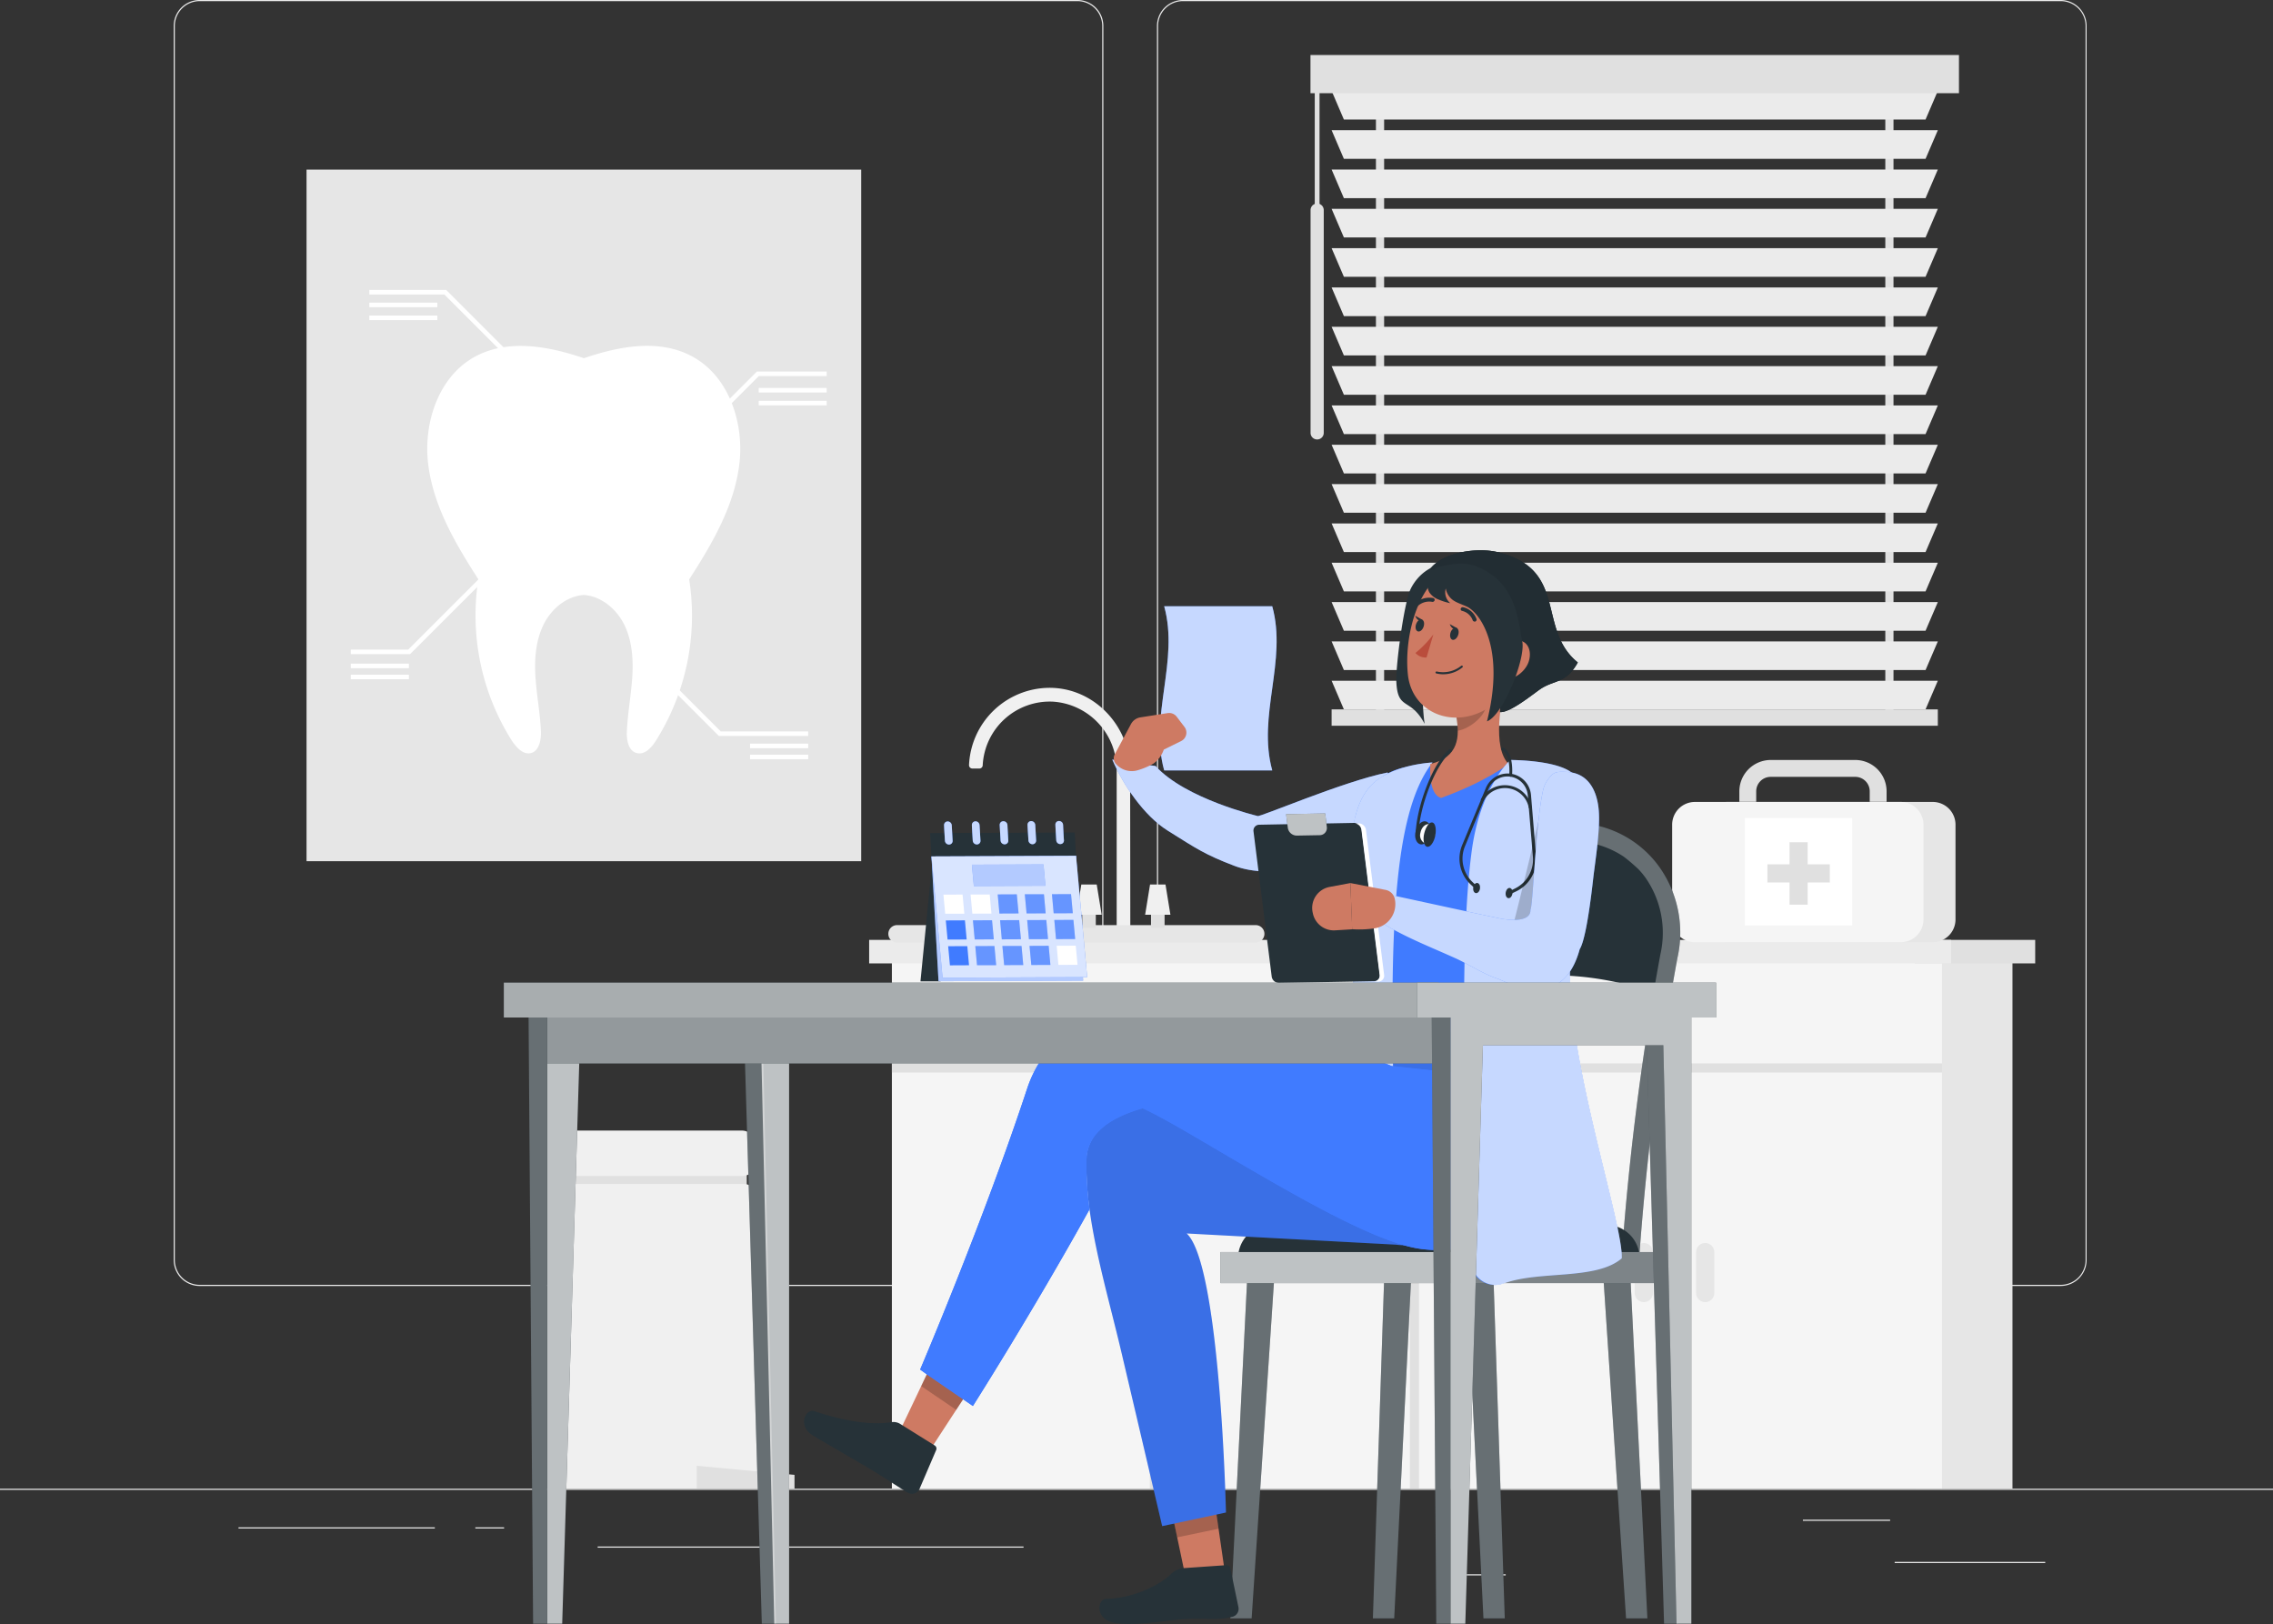 <svg xmlns="http://www.w3.org/2000/svg" viewBox="0 0 500 357.2"><rect x="0" y="0" width="500" height="357.2" fill="#333333" stroke="none"/><g id="Calque_2" data-name="Calque 2"><g id="Background_Complete" data-name="Background Complete"><rect x="416.78" y="343.54" width="33.12" height="0.25" style="fill:#ebebeb"></rect><rect x="322.53" y="346.26" width="8.69" height="0.25" style="fill:#ebebeb"></rect><rect x="396.59" y="334.26" width="19.19" height="0.25" style="fill:#ebebeb"></rect><rect x="52.46" y="335.94" width="43.19" height="0.25" style="fill:#ebebeb"></rect><rect x="104.56" y="335.94" width="6.33" height="0.25" style="fill:#ebebeb"></rect><rect x="131.47" y="340.16" width="93.68" height="0.25" style="fill:#ebebeb"></rect><path d="M237,282.85H43.92a5.71,5.71,0,0,1-5.71-5.71V5.71A5.71,5.71,0,0,1,43.92,0H237a5.71,5.71,0,0,1,5.71,5.71V277.14A5.71,5.71,0,0,1,237,282.85ZM43.92.25a5.47,5.47,0,0,0-5.46,5.46V277.14a5.47,5.47,0,0,0,5.46,5.46H237a5.47,5.47,0,0,0,5.46-5.46V5.71A5.47,5.47,0,0,0,237,.25Z" style="fill:#ebebeb"></path><path d="M453.31,282.85H260.21a5.72,5.72,0,0,1-5.71-5.71V5.71A5.72,5.72,0,0,1,260.21,0h193.1A5.71,5.71,0,0,1,459,5.71V277.14A5.71,5.71,0,0,1,453.31,282.85ZM260.21.25a5.47,5.47,0,0,0-5.46,5.46V277.14a5.47,5.47,0,0,0,5.46,5.46h193.1a5.47,5.47,0,0,0,5.46-5.46V5.71A5.47,5.47,0,0,0,453.31.25Z" style="fill:#ebebeb"></path><rect y="327.45" width="500" height="0.25" style="fill:#ebebeb"></rect><path d="M248.64,205.4h-3V169.49a15,15,0,0,0-14-15.16,14.77,14.77,0,0,0-15.47,14,.74.74,0,0,1-.73.71h-1.54a.74.74,0,0,1-.74-.75,17.78,17.78,0,0,1,17.44-17c9.92-.17,18,8.29,18,18.22Z" style="fill:#f0f0f0"></path><rect x="421.37" y="209.32" width="21.32" height="118.09" style="fill:#e6e6e6"></rect><rect x="196.19" y="209.32" width="231" height="118.09" style="fill:#f5f5f5"></rect><polygon points="427.19 233.9 196.19 233.9 196.19 235.9 252.94 235.9 252.94 327.4 254.94 327.4 254.94 235.9 310.14 235.9 310.14 327.4 312.14 327.4 312.14 235.9 367.35 235.9 367.35 327.4 369.35 327.4 369.35 235.9 427.19 235.9 427.19 233.9" style="fill:#e0e0e0"></polygon><path d="M247.19,286.4h0a2,2,0,0,1-2-2v-9a2,2,0,0,1,2-2h0a2,2,0,0,1,2,2v9A2,2,0,0,1,247.19,286.4Z" style="fill:#e6e6e6"></path><path d="M260.69,286.4h0a2,2,0,0,1-2-2v-9a2,2,0,0,1,2-2h0a2,2,0,0,1,2,2v9A2,2,0,0,1,260.69,286.4Z" style="fill:#e6e6e6"></path><path d="M361.6,286.4h0a2,2,0,0,1-2-2v-9a2,2,0,0,1,2-2h0a2,2,0,0,1,2,2v9A2,2,0,0,1,361.6,286.4Z" style="fill:#e6e6e6"></path><path d="M375.1,286.4h0a2,2,0,0,1-2-2v-9a2,2,0,0,1,2-2h0a2,2,0,0,1,2,2v9A2,2,0,0,1,375.1,286.4Z" style="fill:#e6e6e6"></path><rect x="421.19" y="206.73" width="26.5" height="5.17" style="fill:#e0e0e0"></rect><rect x="191.19" y="206.73" width="238" height="5.17" style="fill:#ebebeb"></rect><path d="M276.22,207.32H197.33a1.92,1.92,0,0,1-1.92-1.92h0a1.92,1.92,0,0,1,1.92-1.92h78.89a1.92,1.92,0,0,1,1.92,1.92h0A1.92,1.92,0,0,1,276.22,207.32Z" style="fill:#e6e6e6"></path><rect x="253.19" y="200.25" width="2.99" height="3.8" style="fill:#e0e0e0"></rect><polygon points="257.46 201.2 251.9 201.2 252.98 194.55 256.38 194.55 257.46 201.2" style="fill:#f0f0f0"></polygon><rect x="238.06" y="200.25" width="2.99" height="3.8" style="fill:#e0e0e0"></rect><polygon points="242.34 201.2 236.77 201.2 237.86 194.55 241.25 194.55 242.34 201.2" style="fill:#f0f0f0"></polygon><rect x="302.67" y="17.46" width="1.8" height="140.37" style="fill:#e0e0e0"></rect><rect x="414.72" y="17.46" width="1.8" height="140.37" style="fill:#e0e0e0"></rect><polygon points="423.57 26.29 295.62 26.29 292.92 19.99 426.27 19.99 423.57 26.29" style="fill:#ebebeb"></polygon><polygon points="423.57 34.94 295.62 34.94 292.92 28.64 426.27 28.64 423.57 34.94" style="fill:#ebebeb"></polygon><polygon points="423.57 43.59 295.62 43.59 292.92 37.29 426.27 37.29 423.57 43.59" style="fill:#ebebeb"></polygon><polygon points="423.57 52.23 295.62 52.23 292.92 45.94 426.27 45.94 423.57 52.23" style="fill:#ebebeb"></polygon><polygon points="423.57 60.88 295.62 60.88 292.92 54.59 426.27 54.59 423.57 60.88" style="fill:#ebebeb"></polygon><polygon points="423.57 69.53 295.62 69.53 292.92 63.23 426.27 63.23 423.57 69.53" style="fill:#ebebeb"></polygon><polygon points="423.57 78.18 295.62 78.18 292.92 71.88 426.27 71.88 423.57 78.18" style="fill:#ebebeb"></polygon><polygon points="423.57 86.83 295.62 86.83 292.92 80.53 426.27 80.53 423.57 86.83" style="fill:#ebebeb"></polygon><polygon points="423.57 95.48 295.62 95.48 292.92 89.18 426.27 89.18 423.57 95.48" style="fill:#ebebeb"></polygon><polygon points="423.57 104.13 295.62 104.13 292.92 97.83 426.27 97.83 423.57 104.13" style="fill:#ebebeb"></polygon><polygon points="423.57 112.78 295.62 112.78 292.92 106.48 426.27 106.48 423.57 112.78" style="fill:#ebebeb"></polygon><polygon points="423.57 121.43 295.62 121.43 292.92 115.13 426.27 115.13 423.57 121.43" style="fill:#ebebeb"></polygon><polygon points="423.57 130.08 295.62 130.08 292.92 123.78 426.27 123.78 423.57 130.08" style="fill:#ebebeb"></polygon><polygon points="423.57 138.73 295.62 138.73 292.92 132.43 426.27 132.43 423.57 138.73" style="fill:#ebebeb"></polygon><polygon points="423.57 147.38 295.62 147.38 292.92 141.08 426.27 141.08 423.57 147.38" style="fill:#ebebeb"></polygon><polygon points="423.57 156.03 295.62 156.03 292.92 149.73 426.27 149.73 423.57 156.03" style="fill:#ebebeb"></polygon><rect x="292.92" y="156.03" width="133.35" height="3.6" style="fill:#e0e0e0"></rect><rect x="288.27" y="12.1" width="142.65" height="8.4" style="fill:#e0e0e0"></rect><path d="M289.74,96.66h0a1.45,1.45,0,0,1-1.45-1.45v-49a1.45,1.45,0,0,1,1.45-1.45h0a1.45,1.45,0,0,1,1.45,1.45v49A1.45,1.45,0,0,1,289.74,96.66Z" style="fill:#e0e0e0"></path><rect x="289.21" y="18.81" width="1.05" height="29.1" style="fill:#e0e0e0"></rect><rect x="122.02" y="256.65" width="42.25" height="6.5" transform="translate(286.29 519.81) rotate(180)" style="fill:#e0e0e0"></rect><path d="M120.77,260.4h46a0,0,0,0,1,0,0v63.73a3.27,3.27,0,0,1-3.27,3.27H124a3.27,3.27,0,0,1-3.27-3.27V260.4A0,0,0,0,1,120.77,260.4Z" transform="translate(287.54 587.81) rotate(180)" style="fill:#f0f0f0"></path><rect x="120.77" y="248.65" width="46" height="10" rx="3.61" transform="translate(287.54 507.31) rotate(180)" style="fill:#f0f0f0"></rect><polygon points="153.27 327.4 174.77 327.4 174.77 324.4 153.27 322.4 153.27 327.4" style="fill:#e0e0e0"></polygon><path d="M408.11,167.16H389.5a6.91,6.91,0,0,0-6.89,6.89v2.31h3.71v-2.31a3.18,3.18,0,0,1,3.18-3.18h18.61a3.18,3.18,0,0,1,3.18,3.18v2.31H415v-2.31A6.89,6.89,0,0,0,408.11,167.16Z" style="fill:#e0e0e0"></path><path d="M430.16,181.39v20.85a5,5,0,0,1-5,5H379.88a5,5,0,0,1-5-5V181.39a5,5,0,0,1,5-5h45.24A5,5,0,0,1,430.16,181.39Z" style="fill:#e6e6e6"></path><path d="M423.11,181.39v20.85a5,5,0,0,1-5,5H372.83a5,5,0,0,1-5-5V181.39a5,5,0,0,1,5-5h45.24A5,5,0,0,1,423.11,181.39Z" style="fill:#f5f5f5"></path><rect x="383.82" y="179.94" width="23.61" height="23.61" style="fill:#fff"></rect><rect x="393.65" y="185.25" width="3.99" height="13.73" style="fill:#e0e0e0"></rect><rect x="393.65" y="185.25" width="3.99" height="13.73" transform="translate(203.53 587.75) rotate(-90)" style="fill:#e0e0e0"></rect></g><g id="Character"><path d="M346.77,182.16c.66-.08,19.78,1.8,21,22.3l-3.27,14.2h0a66.26,66.26,0,0,0-47.79.64l-.23.09,1.33-16.21S322.71,185,346.77,182.16Z" style="fill:#263238"></path><path d="M306.62,281.12l3.84.33a660.41,660.41,0,0,1,8.25-72.75,29.92,29.92,0,0,1,12.7-19.26,19.75,19.75,0,0,1,4.5-2.43,24.81,24.81,0,0,1,9.29-2h0v0h0a28.05,28.05,0,0,1,3.88.27,20.1,20.1,0,0,1,8.11,3.15,39.15,39.15,0,0,1,3.28,2.81,17.69,17.69,0,0,1,1.5,1.82,21.19,21.19,0,0,1,3.28,16.81,602.77,602.77,0,0,0-8.51,66.56l3.84.26A599,599,0,0,1,369,210.64a25,25,0,0,0-3.93-19.87,23.24,23.24,0,0,0-17.23-9.71c-15-1-30.61,11.19-32.92,26.83A666.75,666.75,0,0,0,306.62,281.12Z" style="fill:#263238"></path><path d="M306.62,281.12l3.84.33a660.41,660.41,0,0,1,8.25-72.75,29.92,29.92,0,0,1,12.7-19.26,19.75,19.75,0,0,1,4.5-2.43,24.81,24.81,0,0,1,9.29-2v0h0a28.05,28.05,0,0,1,3.88.27,20.1,20.1,0,0,1,8.11,3.15,39.15,39.15,0,0,1,3.28,2.81,17.69,17.69,0,0,1,1.5,1.82,21.19,21.19,0,0,1,3.28,16.81,602.77,602.77,0,0,0-8.51,66.56l3.84.26A599,599,0,0,1,369,210.64a25,25,0,0,0-3.93-19.87,23.24,23.24,0,0,0-17.23-9.71c-15-1-30.61,11.19-32.92,26.83A666.75,666.75,0,0,0,306.62,281.12Z" style="fill:#fff;opacity:0.3"></path><path d="M272.34,269.42h88.34a0,0,0,0,1,0,0v2.05a7.33,7.33,0,0,1-7.33,7.33H279.68a7.33,7.33,0,0,1-7.33-7.33v-2.05A0,0,0,0,1,272.34,269.42Z" transform="translate(633.02 548.22) rotate(180)" style="fill:#263238"></path><polygon points="357.69 355.96 362.38 355.96 358.54 278.8 352.56 278.8 357.69 355.96" style="fill:#263238"></polygon><polygon points="357.69 355.96 362.38 355.96 358.54 278.8 352.56 278.8 357.69 355.96" style="fill:#fff;opacity:0.3"></polygon><polygon points="326.32 355.96 331.01 355.96 328.45 278.8 322.48 278.8 326.32 355.96" style="fill:#263238"></polygon><polygon points="326.32 355.96 331.01 355.96 328.45 278.8 322.48 278.8 326.32 355.96" style="fill:#fff;opacity:0.3"></polygon><polygon points="302 355.96 306.69 355.96 310.53 278.8 304.56 278.8 302 355.96" style="fill:#263238"></polygon><polygon points="302 355.96 306.69 355.96 310.53 278.8 304.56 278.8 302 355.96" style="fill:#fff;opacity:0.3"></polygon><polygon points="270.63 355.96 275.33 355.96 280.45 278.8 274.47 278.8 270.63 355.96" style="fill:#263238"></polygon><polygon points="270.63 355.96 275.33 355.96 280.45 278.8 274.47 278.8 270.63 355.96" style="fill:#fff;opacity:0.3"></polygon><rect x="268.49" y="275.39" width="52.49" height="6.83" transform="translate(589.47 557.61) rotate(180)" style="fill:#263238"></rect><rect x="268.49" y="275.39" width="52.49" height="6.83" transform="translate(589.47 557.61) rotate(180)" style="fill:#fff;opacity:0.7"></rect><rect x="320.98" y="275.39" width="43.55" height="6.83" transform="translate(685.51 557.61) rotate(180)" style="fill:#263238"></rect><rect x="320.98" y="275.39" width="43.55" height="6.83" transform="translate(685.51 557.61) rotate(180)" style="fill:#fff;opacity:0.4"></rect><path d="M305.2,169.92c-9.54,1.88-28.44,10-28.56,9.56,0,0-15.91-3.77-22.45-11,0,0-6.25-.77-9.52-1.42,2.37,5.59,7,12.37,12.14,15.6,6.53,4.1,8.31,5.34,14.77,7.8,8.08,3.08,20.45-.19,28.46-3.47,2.95-1.21,6-2.75,7.71-5.43S307.85,171.71,305.2,169.92Z" style="fill:#407bff"></path><path d="M305.2,169.92c-9.54,1.88-28.44,10-28.56,9.56,0,0-15.91-3.77-22.45-11,0,0-6.25-.77-9.52-1.42,2.37,5.59,7,12.37,12.14,15.6,6.53,4.1,8.31,5.34,14.77,7.8,8.08,3.08,20.45-.19,28.46-3.47,2.95-1.21,6-2.75,7.71-5.43S307.85,171.71,305.2,169.92Z" style="fill:#fff;opacity:0.7"></path><path d="M279.86,169.45H256.09c-3.32-12,3.33-24.07,0-36.1h23.77C283.19,145.38,276.53,157.41,279.86,169.45Z" style="fill:#407bff"></path><g style="opacity:0.7"><path d="M279.86,169.45H256.09c-3.32-12,3.33-24.07,0-36.1h23.77C283.19,145.38,276.53,157.41,279.86,169.45Z" style="fill:#fff"></path></g><path d="M259.81,163,256,164.88a6.26,6.26,0,0,1-2.3,3.09,16.21,16.21,0,0,1-3.38,1.43,4.6,4.6,0,0,1-4.8-1.33,1.83,1.83,0,0,1-.38-2l3.65-6.82a2.85,2.85,0,0,1,2.05-1.46l6-.94a2.08,2.08,0,0,1,2,.79l1.76,2.31A2.07,2.07,0,0,1,259.81,163Z" style="fill:#ce7a63"></path><polygon points="339.82 226.36 345.45 246.89 314.53 253.52 295.86 243.64 301.08 225.96 339.82 226.36" style="fill:#407bff"></polygon><polygon points="339.82 226.36 345.45 246.89 314.53 253.52 295.86 243.64 301.08 225.96 339.82 226.36" style="opacity:0.1"></polygon><g id="freepik--Character--inject-5"><path d="M298.07,181.73a77.77,77.77,0,0,0-.07,15.84c.29,7.08,1.83,14.52,3.76,26,3.87,2.27,23.48,1.33,36-.29-.76-10,.49-21.52,7.29-44.11,1.58-5.24-1.94-10.27-7.56-10.8-1.5-.15-3.1-.27-4.73-.34a129.9,129.9,0,0,0-17.2,0c-1.83.16-3.81.38-5.66.62C303.23,169.5,299.3,174.64,298.07,181.73Z" style="fill:#407bff"></path><path d="M301.08,226a169.87,169.87,0,0,0,38.05-.07.92.92,0,0,0,.69-1.1l0-.11c-.31-.73-.63-1.46-.92-2.19a.81.81,0,0,0-.82-.51,166.93,166.93,0,0,1-36.58,0,.82.82,0,0,0-.91.71.07.07,0,0,1,0,.05c-.08.77-.15,1.52-.22,2.28a.84.84,0,0,0,.75.94Z" style="fill:#407bff"></path><path d="M315.11,167.71c-9.35,12-10,41.67-7.65,99.93.21,5.08-4.66,4.71-9.43,3.72-7.1-1.46-9.92-.93-9.92-.93s11.33-29.75,9.49-56.43-.56-36.11,3.77-41S315.11,167.71,315.11,167.71Z" style="fill:#407bff"></path><path d="M315.11,167.71c-9.35,12-10,41.67-7.65,99.93.2,5.08-4.42,4.53-9.44,3.72a58.58,58.58,0,0,0-9.91-.93s11.33-29.75,9.49-56.43-.56-36.11,3.77-41S315.11,167.71,315.11,167.71Z" style="fill:#fff;opacity:0.7"></path><path d="M331.57,148.65c-1.49,5.5-3.33,15.68.27,19.38,0,0-4.75,3.81-14.82,7.48-3-.77-2.37-7.48-2.37-7.48,6.29-1.48,6.47-6.06,5.71-10.36Z" style="fill:#ce7a63"></path><path d="M327,152.33l-6.65,5.34a17.23,17.23,0,0,1,.3,3.05c2.39-.34,5.82-2.93,6.26-5.4A8.58,8.58,0,0,0,327,152.33Z" style="opacity:0.2"></path><path d="M321.25,128.4a42.12,42.12,0,0,0-7.87,30.81c-3.16-6-6-2.72-6.23-9.48-.1-3.4,1.67-17.19,3.18-20.24s4.6-5.51,8-5.37a4.74,4.74,0,0,1,3.29,1.34C322.45,126.34,322,127.42,321.25,128.4Z" style="fill:#263238"></path><path d="M336.3,137.54c-1.67,8.94-2.2,12.75-7.33,17-7.68,6.41-18.22,3-19.26-6.07-.91-8.21,2-21.45,11.21-24.4a11.65,11.65,0,0,1,15.38,13.43Z" style="fill:#ce7a63"></path><path d="M320.78,139.59c-.21.73-.78,1.24-1.24,1.14s-.69-.79-.48-1.52.78-1.25,1.25-1.14S321,138.85,320.78,139.59Z" style="fill:#263238"></path><path d="M313.18,137.76c-.21.73-.77,1.24-1.24,1.13s-.69-.78-.47-1.51.77-1.24,1.24-1.13S313.4,137,313.18,137.76Z" style="fill:#263238"></path><path d="M312.91,136.33l-1.6-.9S311.81,137,312.91,136.33Z" style="fill:#263238"></path><path d="M315.31,139.51a22.61,22.61,0,0,1-3.95,4.11,3,3,0,0,0,2.44,1Z" style="fill:#ba4d3c"></path><path d="M317.18,148.3a6.51,6.51,0,0,1-1.24-.18.2.2,0,0,1-.16-.25h0a.24.24,0,0,1,.28-.17,6.35,6.35,0,0,0,5.35-1.24.23.23,0,0,1,.31,0h0a.23.23,0,0,1,0,.31h0A6.65,6.65,0,0,1,317.18,148.3Z" style="fill:#263238"></path><path d="M314.5,125.27c2.8-3.85,10.41-4.9,14.87-3.84,15.8,3.77,8.55,16.9,17.7,24.28-2.66,4.77-5.22,3.76-8.32,5.91-1.81,1.26-6.61,5.18-8.78,5,.11-4.48,2.07-9.62,1.16-14a25.36,25.36,0,0,0-5.59-11.85C322.63,127.57,318.7,125.07,314.5,125.27Z" style="fill:#263238"></path><path d="M314.5,125.27c2.8-3.85,10.41-4.9,14.87-3.84,15.8,3.77,8.55,16.9,17.7,24.28-2.66,4.77-5.22,3.76-8.32,5.91-1.81,1.26-6.61,5.18-8.78,5,.11-4.48,2.07-9.62,1.16-14a25.36,25.36,0,0,0-5.59-11.85C322.63,127.57,318.7,125.07,314.5,125.27Z" style="opacity:0.2"></path><path d="M314.5,125.27c2.8-3.85,10.41-4.9,14.87-3.84,15.8,3.77,8.55,16.9,17.7,24.28-2.66,4.77-5.22,3.76-8.32,5.91-1.81,1.26-6.61,5.18-8.78,5,.11-4.48,2.07-9.62,1.16-14a25.36,25.36,0,0,0-5.59-11.85C322.63,127.57,318.7,125.07,314.5,125.27Z" style="fill:#263238"></path><path d="M314.5,125.27c2.8-3.85,10.41-4.9,14.87-3.84,15.8,3.77,8.55,16.9,17.7,24.28-2.66,4.77-5.22,3.76-8.32,5.91-1.81,1.26-6.61,5.18-8.78,5,.11-4.48,2.07-9.62,1.16-14a25.36,25.36,0,0,0-5.59-11.85C322.63,127.57,318.7,125.07,314.5,125.27Z" style="opacity:0.1"></path><path d="M335.77,146.59a6.24,6.24,0,0,1-4.18,2.84c-2.13.3-2.75-2.18-1.76-4.46.92-2.06,3.05-4.68,5-3.92S337,144.64,335.77,146.59Z" style="fill:#ce7a63"></path><path d="M324.19,136.67a.37.37,0,0,1-.23-.23,3.28,3.28,0,0,0-2.31-2.07.4.4,0,0,1-.34-.45.07.07,0,0,1,0,0,.47.47,0,0,1,.54-.36,4.05,4.05,0,0,1,2.94,2.59.44.44,0,0,1-.27.56A.45.45,0,0,1,324.19,136.67Z" style="fill:#263238"></path><path d="M311.5,133.43a.41.41,0,0,1-.4-.43.41.41,0,0,1,.18-.32,4.68,4.68,0,0,1,4-1.14.43.43,0,0,1,.3.51v0a.48.48,0,0,1-.57.32,3.73,3.73,0,0,0-3.14.93A.48.48,0,0,1,311.5,133.43Z" style="fill:#263238"></path><path d="M320.51,138.16l-1.6-.89S319.41,138.84,320.51,138.16Z" style="fill:#263238"></path></g><path d="M315.86,124.88a8.69,8.69,0,0,0-1.6,2.52,3.42,3.42,0,0,0,.16,2.9,4.29,4.29,0,0,0,2.06,1.58,12.56,12.56,0,0,0,2.55.79,3.1,3.1,0,0,1-1-3.23,4,4,0,0,0,1.88,2.75c.9.53,1.91.82,2.84,1.28,2.93,1.48,8.39,9.18,4.35,25.19,3.57-1.32,8.58-13.89,7.75-17.61s-1-13.28-10.51-16.62C321.77,123.53,318.47,124.14,315.86,124.88Z" style="fill:#263238"></path><polygon points="269.67 347.43 261.08 348.26 255.99 324.06 266.12 322.89 269.67 347.43" style="fill:#ce7a63"></polygon><path d="M257.53,346.26a4.57,4.57,0,0,1,3-1.36l9.21-.64a.81.81,0,0,1,.9.67l1.78,8.55a1.81,1.81,0,0,1-1.38,2.15l-.06,0c-3.48.9-5.67.17-11,.54-3.28.23-10.25,1.53-14.72.79s-3.9-5.17-2-5.27C250.14,351.48,255.76,348.09,257.53,346.26Z" style="fill:#263238"></path><g style="opacity:0.2"><polygon points="255.99 324.07 258.95 338.14 268.06 336.24 266.13 322.89 255.99 324.07"></polygon></g><path d="M309.83,273.89c-.34,0-.69,0-1.05,0a17.17,17.17,0,0,1-1.75-.13l-46-2.46c7.43,6.8,8.65,61.37,8.65,61.37l-2.2.48-10,2.13h0l-1.83.39s-4.17-17.87-9-38.37c-2.44-10.38-5.6-21.11-7-31.41a71,71,0,0,1-.66-8.27c0-.84,0-1.68,0-2.52a2.26,2.26,0,0,1,0-.26c0-.36,0-.71.08-1a9,9,0,0,1,2-4.52c.12-.14.22-.27.34-.39a3.15,3.15,0,0,1,.36-.37c.24-.25.49-.48.76-.72s.56-.45.86-.67.5-.36.77-.53.64-.39,1-.58l.52-.28c.52-.27,1.06-.53,1.63-.77l.49-.21.67-.26.6-.22c.61-.22,1.24-.43,1.89-.61l.33-.09.09,0c17.45-4.94,47.13-1.13,47.13-1.13s7.84-5.8,16.17-6.9l1.18.13,3.71.41.16,0C332,257.5,324.39,273.73,309.83,273.89Z" style="fill:#407bff"></path><g style="opacity:0.1"><path d="M309.83,273.89c-.34,0-.69,0-1.05,0a17.17,17.17,0,0,1-1.75-.13l-46-2.46c7.43,6.8,8.65,61.37,8.65,61.37l-2.2.48-10,2.13h0l-1.83.39s-4.17-17.87-9-38.37c-2.44-10.38-5.6-21.11-7-31.41a71,71,0,0,1-.66-8.27c0-.84,0-1.68,0-2.52a2.26,2.26,0,0,1,0-.26c0-.36,0-.71.08-1a9,9,0,0,1,2-4.52c.12-.14.22-.27.34-.39a3.15,3.15,0,0,1,.36-.37c.24-.25.49-.48.76-.72s.56-.45.86-.67.5-.36.77-.53.64-.39,1-.58l.52-.28c.52-.27,1.06-.53,1.63-.77l.49-.21.67-.26.6-.22c.61-.22,1.24-.43,1.89-.61l.33-.09.09,0c17.45-4.94,47.13-1.13,47.13-1.13s7.84-5.8,16.17-6.9l1.18.13,3.71.41.16,0C332,257.5,324.39,273.73,309.83,273.89Z"></path></g><polygon points="212.8 306.34 210.34 310.1 204.86 318.51 195.69 319.47 202.64 304.87 207.36 294.93 212.8 306.34" style="fill:#ce7a63"></polygon><path d="M198,313.18l7.59,4.74a.8.8,0,0,1,.35,1l-3.72,8.68a1.78,1.78,0,0,1-2.38.78l-.05,0c-3.54-2.15-5.13-3.36-9.62-6-2.77-1.63-7.34-4.27-11.15-6.51s-1.76-6.09.05-5.5c8,2.66,13.43,3,17,2.44A2.81,2.81,0,0,1,198,313.18Z" style="fill:#263238"></path><g style="opacity:0.2"><polygon points="212.8 306.34 210.35 310.1 210.34 310.1 202.64 304.87 207.36 294.93 212.8 306.34"></polygon></g><path d="M312.79,274.73a24.8,24.8,0,0,1-3-.58c-.34-.08-.69-.18-1.05-.29-8.44-2.43-20.59-9.09-31.9-15.64-10.42-6-20.09-12-25.45-14.43l-.09,0-.33.1a19,19,0,0,0-1.89.61,4.84,4.84,0,0,0-.6.22l-.67.25-.49.21c-.57.24-1.11.5-1.63.78-.18.08-.35.18-.52.27-.34.19-.66.38-1,.58l-.77.53c-.3.22-.58.45-.86.68a10.28,10.28,0,0,0-.76.71,4.17,4.17,0,0,0-.36.37l-.34.39a9,9,0,0,0-2,4.52c0,.34-.07.68-.08,1,0,.84,0,1.68,0,2.52a71.9,71.9,0,0,0,.63,8.32l0,.21c-12.56,22.64-25.62,43.19-25.62,43.19l-2.22-1.53-8-5.49-1.38-1s13.94-32.67,23.53-61.77a26.58,26.58,0,0,1,25.44-18.28c23.67.21,54.75,13.3,54.75,13.3l8.53.91,1.18.13,3.71.41.16,0c2,.23,4.24.39,6.41.55a11.6,11.6,0,0,1,10.36,8.53C342.84,268.18,327.71,276.56,312.79,274.73Z" style="fill:#407bff"></path><path d="M312.79,274.73a24.8,24.8,0,0,1-3-.58c-.34-.08-.69-.18-1.05-.29-8.44-2.43-20.59-9.09-31.9-15.64-10.42-6-20.09-12-25.45-14.43l-.09,0-.33.1a19,19,0,0,0-1.89.61,4.84,4.84,0,0,0-.6.22l-.67.25-.49.21c-.57.24-1.11.5-1.63.78-.18.08-.35.18-.52.27-.34.19-.66.38-1,.58l-.77.53c-.3.22-.58.45-.86.68a10.28,10.28,0,0,0-.76.71,4.17,4.17,0,0,0-.36.37l-.34.39a9,9,0,0,0-2,4.52c0,.34-.07.68-.08,1,0,.84,0,1.68,0,2.52a71.9,71.9,0,0,0,.63,8.32l0,.21c-12.56,22.64-25.62,43.19-25.62,43.19l-2.22-1.53-8-5.49-1.38-1s13.94-32.67,23.53-61.77a26.58,26.58,0,0,1,25.44-18.28c23.67.21,54.75,13.3,54.75,13.3l8.53.91,1.18.13,3.71.41.16,0c2,.23,4.24.39,6.41.55a11.6,11.6,0,0,1,10.36,8.53C342.84,268.18,327.71,276.56,312.79,274.73Z" style="fill:#407bff"></path><path d="M251.34,243.54h0l-.33.09Z" style="fill:#407bff"></path><path d="M332.23,167.16s-6.51,5.79-8.45,19.73c-3.1,22.5-1.48,65.86-.32,90.62a5.37,5.37,0,0,0,7.26,4.77c7.73-2.88,20.36-.63,26-5.51.41-7.46-12.57-45.58-11.31-65.31s3.72-36.92,1.17-40.64S332.23,167.16,332.23,167.16Z" style="fill:#407bff"></path><path d="M332.23,167.16s-6.51,5.79-8.45,19.73c-3.1,22.5-1.31,65.86-.14,90.62a5.36,5.36,0,0,0,7.25,4.77c7.73-2.88,20.19-.63,25.86-5.51.41-7.46-12.57-45.58-11.31-65.31s3.72-36.92,1.17-40.64S332.23,167.16,332.23,167.16Z" style="fill:#fff;opacity:0.7"></path><path d="M331.94,196.77a.34.34,0,0,1-.31-.36.31.31,0,0,1,.18-.27l1.39-.69a7.08,7.08,0,0,0,4-7l-1.13-13.53a4.5,4.5,0,0,0-8.65-1.34l-5.16,12.55a7.11,7.11,0,0,0,1.67,7.89l1.13,1.07a.33.33,0,1,1-.48.46l-1.13-1.07a7.77,7.77,0,0,1-1.8-8.63l5.2-12.52a5.17,5.17,0,0,1,9.93,1.54l1.12,13.52a7.76,7.76,0,0,1-4.39,7.67l-1.39.67A.33.33,0,0,1,331.94,196.77Z" style="fill:#263238"></path><path d="M336.6,177.88a.33.33,0,0,1-.32-.29,5.34,5.34,0,0,0-9.88-1.54.34.34,0,0,1-.43.2.33.33,0,0,1-.2-.43l0,0a6,6,0,0,1,11.15,1.74.34.34,0,0,1-.29.36Z" style="fill:#263238"></path><path d="M332.29,170.84h0a.32.32,0,0,1-.3-.35h0c.14-1.62,0-4.6-1.53-5.41a.34.34,0,0,1-.13-.46.33.33,0,0,1,.45-.13h0c2.2,1.21,1.88,5.57,1.83,6.06A.32.32,0,0,1,332.29,170.84Z" style="fill:#263238"></path><path d="M325.56,195.44c-.1.63-.51,1.07-.92,1s-.66-.62-.56-1.23.5-1.08.91-1S325.65,194.82,325.56,195.44Z" style="fill:#263238"></path><path d="M332.69,196.55c-.09.62-.5,1.07-.91,1s-.66-.62-.56-1.24.5-1.07.91-1S332.79,195.93,332.69,196.55Z" style="fill:#263238"></path><path d="M314.66,183.59c-.34,1.39-1.36,2.34-2.24,2.11s-1.38-1.5-1-2.92,1.36-2.34,2.24-2.11S315,182.2,314.66,183.59Z" style="fill:#263238"></path><path d="M311.82,183.11h-.07a.34.34,0,0,1-.31-.36c.35-5.59,3.68-14.86,7.33-17.9a.33.33,0,0,1,.47,0,.35.35,0,0,1,0,.48l-.08.06c-3.52,3-6.76,11.91-7.09,17.42A.32.32,0,0,1,311.82,183.11Z" style="fill:#263238"></path><path d="M315.65,183.73c-.23,1.19-1.11,2-2,1.87a2,2,0,0,1-1.18-2.46c.22-1.19,1.11-2,2-1.86A2,2,0,0,1,315.65,183.73Z" style="fill:#fff"></path><path d="M315.72,183.84c-.31,1.47-1.12,2.55-1.79,2.41s-1-1.46-.64-2.94,1.12-2.55,1.79-2.41S316,182.36,315.72,183.84Z" style="fill:#263238"></path><path d="M302.22,215.81l-20.86.39a1.63,1.63,0,0,1-1.62-1.41l-4-31.92a1.28,1.28,0,0,1,1.27-1.47L297.9,181a1.63,1.63,0,0,1,1.62,1.41l4,31.92A1.27,1.27,0,0,1,302.22,215.81Z" style="fill:#263238"></path><path d="M290.28,183.7l-5,.09a2,2,0,0,1-2-1.76l-.37-2.95,8.6-.16.36,3A1.59,1.59,0,0,1,290.28,183.7Z" style="fill:#263238"></path><path d="M290.28,183.7l-5,.09a2,2,0,0,1-2-1.76l-.37-2.95,8.6-.16.36,3A1.59,1.59,0,0,1,290.28,183.7Z" style="fill:#fff;opacity:0.7"></path><path d="M298.86,181.1l-1,0a1.64,1.64,0,0,1,1.62,1.41l4,31.92a1.28,1.28,0,0,1-1.27,1.47l1,0a1.28,1.28,0,0,0,1.26-1.47l-4-31.92A1.65,1.65,0,0,0,298.86,181.1Z" style="fill:#fff"></path><path d="M339.41,175.51c.31.68-6.45,27.62-6.45,27.62l5.15,2.27Z" style="opacity:0.2"></path><path d="M350.5,192.9c-1.17,10.58-2.25,14.71-3,15.86-3.88,14.33-16.22,7.12-18,6.53-3.08-1-6.26-3.1-9.2-4.46-5.72-2.59-11.12-4.64-16.47-7.93l2.74-5.92s20.53,4.47,23.22,5c1.17.27,7,1.22,6.87-1.9.6-1.06,1.13-19.18,2.81-26.4a6.06,6.06,0,0,1,1.05-2.24l.17-.23c1.12-1.51,1.86-1.5,3.91-1.42,4.47.17,6.58,3.63,7.05,8.07h0C352.09,182,351,188.79,350.5,192.9Z" style="fill:#407bff"></path><g style="opacity:0.7"><path d="M350.5,192.9c-1.17,10.58-2.25,14.71-3,15.86-3.88,14.33-16.22,7.12-18,6.53-3.08-1-6.26-3.1-9.2-4.46-5.72-2.59-11.12-4.64-16.47-7.93l2.74-5.92s20.53,4.47,23.22,5c1.17.27,7,1.22,6.87-1.9.6-1.06,1.13-19.18,2.81-26.4a6.06,6.06,0,0,1,1.05-2.24l.17-.23c1.12-1.51,1.86-1.5,3.91-1.42,4.47.17,6.58,3.63,7.05,8.07h0C352.09,182,351,188.79,350.5,192.9Z" style="fill:#fff"></path></g><path d="M306.81,197.69h0a5.39,5.39,0,0,1-4.44,6.5,23,23,0,0,1-4.94.19l-.38-10.15,7.77,1.51A2.55,2.55,0,0,1,306.81,197.69Z" style="fill:#ce7a63"></path><path d="M297.05,194.23l.41,10.17-3.77.23a4.71,4.71,0,0,1-4.87-3.62l-.05-.23a4.7,4.7,0,0,1,3.72-5.7Z" style="fill:#ce7a63"></path></g><g id="Desk"><polygon points="205.19 188.37 202.48 215.85 206.91 215.85 205.19 188.37" style="fill:#263238"></polygon><polygon points="238.26 215.69 206.45 215.82 204.9 188.37 236.7 188.24 238.26 215.69" style="fill:#407bff"></polygon><polygon points="238.26 215.69 206.45 215.82 204.9 188.37 236.7 188.24 238.26 215.69" style="fill:#fff;opacity:0.6"></polygon><polygon points="236.7 188.24 204.9 188.37 204.6 183.24 236.41 183.1 236.7 188.24" style="fill:#263238"></polygon><path d="M209.36,181.52a.9.9,0,0,0-.89-.84.79.79,0,0,0-.8.85c0,.3.17,3.09.19,3.39a.9.9,0,0,0,.89.84.79.79,0,0,0,.8-.85C209.54,184.67,209.38,181.76,209.36,181.52Z" style="fill:#407bff"></path><path d="M215.48,181.5a.9.9,0,0,0-.89-.85.8.8,0,0,0-.8.85c0,.3.17,3.09.19,3.39a.91.91,0,0,0,.9.85.8.8,0,0,0,.8-.85C215.66,184.65,215.5,181.74,215.48,181.5Z" style="fill:#407bff"></path><path d="M221.61,181.47a.9.9,0,0,0-.9-.84.79.79,0,0,0-.8.85c0,.3.18,3.09.19,3.39a.9.9,0,0,0,.9.84.8.8,0,0,0,.8-.85C221.78,184.62,221.62,181.71,221.61,181.47Z" style="fill:#407bff"></path><path d="M227.73,181.45a.91.91,0,0,0-.9-.85.8.8,0,0,0-.8.85c0,.3.18,3.09.2,3.39a.9.9,0,0,0,.89.85.8.8,0,0,0,.8-.85C227.91,184.6,227.74,181.69,227.73,181.45Z" style="fill:#407bff"></path><path d="M233.85,181.42a.9.9,0,0,0-.89-.84.79.79,0,0,0-.8.85c0,.3.17,3.09.19,3.39a.89.89,0,0,0,.89.84.79.79,0,0,0,.8-.85C234,184.57,233.86,181.66,233.85,181.42Z" style="fill:#407bff"></path><g style="opacity:0.7"><path d="M209.36,181.52a.9.9,0,0,0-.89-.84.79.79,0,0,0-.8.85c0,.3.17,3.09.19,3.39a.9.9,0,0,0,.89.84.79.79,0,0,0,.8-.85C209.54,184.67,209.38,181.76,209.36,181.52Z" style="fill:#fff"></path><path d="M215.48,181.5a.9.9,0,0,0-.89-.85.8.8,0,0,0-.8.85c0,.3.17,3.09.19,3.39a.91.91,0,0,0,.9.85.8.8,0,0,0,.8-.85C215.66,184.65,215.5,181.74,215.48,181.5Z" style="fill:#fff"></path><path d="M221.61,181.47a.9.9,0,0,0-.9-.84.79.79,0,0,0-.8.85c0,.3.18,3.09.19,3.39a.9.9,0,0,0,.9.84.8.8,0,0,0,.8-.85C221.78,184.62,221.62,181.71,221.61,181.47Z" style="fill:#fff"></path><path d="M227.73,181.45a.91.91,0,0,0-.9-.85.8.8,0,0,0-.8.85c0,.3.18,3.09.2,3.39a.9.9,0,0,0,.89.85.8.8,0,0,0,.8-.85C227.91,184.6,227.74,181.69,227.73,181.45Z" style="fill:#fff"></path><path d="M233.85,181.42a.9.9,0,0,0-.89-.84.79.79,0,0,0-.8.85c0,.3.17,3.09.19,3.39a.89.89,0,0,0,.89.84.79.79,0,0,0,.8-.85C234,184.57,233.86,181.66,233.85,181.42Z" style="fill:#fff"></path></g><polygon points="239.15 214.92 207.34 215.05 204.9 188.37 236.7 188.24 239.15 214.92" style="fill:#407bff"></polygon><polygon points="239.15 214.92 207.34 215.05 204.9 188.37 236.7 188.24 239.15 214.92" style="fill:#fff;opacity:0.8"></polygon><polygon points="229.97 194.82 214.22 194.89 213.79 190.19 229.54 190.13 229.97 194.82" style="fill:#407bff"></polygon><polygon points="229.97 194.82 214.22 194.89 213.79 190.19 229.54 190.13 229.97 194.82" style="fill:#fff;opacity:0.6"></polygon><polygon points="212.13 200.97 207.92 200.98 207.53 196.78 211.74 196.76 212.13 200.97" style="fill:#fff"></polygon><polygon points="218.09 200.94 213.89 200.96 213.5 196.75 217.71 196.74 218.09 200.94" style="fill:#fff"></polygon><polygon points="212.64 206.64 208.44 206.66 208.05 202.45 212.26 202.43 212.64 206.64" style="fill:#407bff"></polygon><polygon points="213.16 212.31 208.96 212.33 208.57 208.12 212.78 208.1 213.16 212.31" style="fill:#407bff"></polygon><polygon points="218.61 206.61 214.41 206.63 214.02 202.43 218.22 202.41 218.61 206.61" style="fill:#407bff"></polygon><polygon points="218.61 206.61 214.41 206.63 214.02 202.43 218.22 202.41 218.61 206.61" style="fill:#fff;opacity:0.2"></polygon><polygon points="224.58 206.59 220.37 206.61 219.99 202.4 224.19 202.38 224.58 206.59" style="fill:#407bff"></polygon><polygon points="224.58 206.59 220.37 206.61 219.99 202.4 224.19 202.38 224.58 206.59" style="fill:#fff;opacity:0.2"></polygon><polygon points="230.54 206.56 226.34 206.58 225.95 202.38 230.16 202.36 230.54 206.56" style="fill:#407bff"></polygon><polygon points="230.54 206.56 226.34 206.58 225.95 202.38 230.16 202.36 230.54 206.56" style="fill:#fff;opacity:0.2"></polygon><polygon points="236.51 206.54 232.3 206.56 231.92 202.35 236.12 202.33 236.51 206.54" style="fill:#407bff"></polygon><polygon points="236.51 206.54 232.3 206.56 231.92 202.35 236.12 202.33 236.51 206.54" style="fill:#fff;opacity:0.2"></polygon><polygon points="219.13 212.29 214.92 212.3 214.54 208.1 218.75 208.08 219.13 212.29" style="fill:#407bff"></polygon><polygon points="219.13 212.29 214.92 212.3 214.54 208.1 218.75 208.08 219.13 212.29" style="fill:#fff;opacity:0.2"></polygon><polygon points="225.09 212.26 220.89 212.28 220.5 208.07 224.71 208.06 225.09 212.26" style="fill:#407bff"></polygon><polygon points="225.09 212.26 220.89 212.28 220.5 208.07 224.71 208.06 225.09 212.26" style="fill:#fff;opacity:0.2"></polygon><polygon points="231.06 212.24 226.86 212.25 226.47 208.05 230.68 208.03 231.06 212.24" style="fill:#407bff"></polygon><polygon points="231.06 212.24 226.86 212.25 226.47 208.05 230.68 208.03 231.06 212.24" style="fill:#fff;opacity:0.2"></polygon><polygon points="224.06 200.91 219.85 200.93 219.47 196.73 223.67 196.71 224.06 200.91" style="fill:none"></polygon><polygon points="224.06 200.91 219.85 200.93 219.47 196.73 223.67 196.71 224.06 200.91" style="fill:#407bff"></polygon><polygon points="224.06 200.91 219.85 200.93 219.47 196.73 223.67 196.71 224.06 200.91" style="fill:#fff;opacity:0.2"></polygon><polygon points="230.02 200.89 225.82 200.91 225.43 196.7 229.64 196.69 230.02 200.89" style="fill:none"></polygon><polygon points="230.02 200.89 225.82 200.91 225.43 196.7 229.64 196.69 230.02 200.89" style="fill:#407bff"></polygon><polygon points="230.02 200.89 225.82 200.91 225.43 196.7 229.64 196.69 230.02 200.89" style="fill:#fff;opacity:0.2"></polygon><polygon points="235.99 200.87 231.78 200.88 231.4 196.68 235.6 196.66 235.99 200.87" style="fill:none"></polygon><polygon points="235.99 200.87 231.78 200.88 231.4 196.68 235.6 196.66 235.99 200.87" style="fill:#407bff"></polygon><polygon points="235.99 200.87 231.78 200.88 231.4 196.68 235.6 196.66 235.99 200.87" style="fill:#fff;opacity:0.2"></polygon><polygon points="237.03 212.21 232.82 212.23 232.44 208.02 236.64 208 237.03 212.21" style="fill:#fff"></polygon><polygon points="163.38 223.79 163.38 229.89 127.54 229.89 123.67 357.13 120.38 357.13 120.38 223.79 163.38 223.79" style="fill:#263238"></polygon><polygon points="163.38 223.79 163.38 229.89 127.54 229.89 123.67 357.13 120.38 357.13 120.38 223.79 163.38 223.79" style="fill:#fff;opacity:0.7"></polygon><polygon points="163.38 223.79 163.38 229.89 127.54 229.89 123.67 357.13 120.38 357.13 120.38 223.79 163.38 223.79" style="fill:none;opacity:0.3"></polygon><polygon points="120.38 357.13 117.27 357.13 116.27 223.8 120.38 223.8 120.38 357.13" style="fill:#263238"></polygon><g style="opacity:0.3"><polygon points="120.38 357.13 117.27 357.13 116.27 223.8 120.38 223.8 120.38 357.13" style="fill:#fff"></polygon></g><polygon points="173.58 223.79 173.58 357.13 170.32 357.13 167.42 229.89 163.58 229.89 163.58 223.79 173.58 223.79" style="fill:#263238"></polygon><polygon points="170.69 357.13 167.58 357.13 163.58 223.8 167.69 223.8 170.69 357.13" style="fill:#263238"></polygon><g style="opacity:0.3"><polygon points="170.69 357.13 167.58 357.13 163.58 223.8 167.69 223.8 170.69 357.13" style="fill:#fff"></polygon></g><polygon points="173.58 223.79 173.58 357.13 170.32 357.13 167.42 229.89 163.58 229.89 163.58 223.79 173.58 223.79" style="fill:#fff;opacity:0.7"></polygon><polygon points="369.15 357.13 366.05 357.13 362.05 223.8 366.15 223.8 369.15 357.13" style="fill:#263238"></polygon><polyline points="362.05 223.8 366.15 223.8 369.15 357.13 366.05 357.13" style="fill:#fff;opacity:0.3"></polyline><rect x="120.4" y="223.8" width="195.47" height="10.11" style="fill:#263238"></rect><rect x="120.4" y="223.8" width="195.47" height="10.11" style="fill:#fff;opacity:0.5"></rect><polygon points="319.05 223.8 319.05 357.13 322.33 357.13 326.2 229.89 365.89 229.89 368.79 357.13 372.05 357.13 372.05 223.8 319.05 223.8" style="fill:#263238"></polygon><polygon points="319.05 223.8 319.05 357.13 322.33 357.13 326.2 229.89 365.89 229.89 368.79 357.13 372.05 357.13 372.05 223.8 319.05 223.8" style="fill:#fff;opacity:0.7"></polygon><polygon points="319.05 357.13 315.94 357.13 314.94 223.8 319.05 223.8 319.05 357.13" style="fill:#263238"></polygon><polygon points="319.05 357.13 315.94 357.13 314.94 223.8 319.05 223.8 319.05 357.13" style="fill:#fff;opacity:0.3"></polygon><rect x="110.83" y="216.13" width="205.65" height="7.67" style="fill:#263238"></rect><rect x="110.83" y="216.13" width="205.65" height="7.67" style="fill:#fff;opacity:0.6"></rect><rect x="311.71" y="216.13" width="65.78" height="7.67" style="fill:#263238"></rect><rect x="311.71" y="216.13" width="65.78" height="7.67" style="fill:#fff;opacity:0.7"></rect></g><g id="Drugs"><rect x="67.43" y="37.31" width="122.01" height="152.11" style="fill:#e6e6e6"></rect><path d="M152.39,78.47c-7.22-4-16.09-2.37-23.95.32-7.87-2.69-16.74-4.28-24-.32-8.07,4.43-11.41,14.75-10.22,23.87s6,17.31,11,25.06A51.57,51.57,0,0,0,112.65,163c1,1.48,2.5,3.1,4.21,2.62s2.2-2.84,2.13-4.7c-.16-4-.92-7.88-1.19-11.83s0-8.07,1.73-11.63,5.06-6.32,8.91-6.6c3.85.28,7.21,3.12,8.91,6.6s2,7.67,1.72,11.63-1,7.87-1.18,11.83c-.07,1.86.33,4.21,2.13,4.7s3.24-1.14,4.21-2.62a51.63,51.63,0,0,0,7.37-35.56c5-7.75,9.8-15.94,11-25.06S160.45,82.9,152.39,78.47Z" style="fill:#fff"></path><polyline points="115.06 81.39 97.94 64.27 81.24 64.27" style="fill:none;stroke:#fff;stroke-miterlimit:10"></polyline><polyline points="146.8 149.84 158.34 161.38 177.78 161.38" style="fill:none;stroke:#fff;stroke-miterlimit:10"></polyline><polyline points="151.94 96.99 166.71 82.22 181.85 82.22" style="fill:none;stroke:#fff;stroke-miterlimit:10"></polyline><polyline points="107.42 125.97 90 143.38 77.16 143.38" style="fill:none;stroke:#fff;stroke-miterlimit:10"></polyline><line x1="166.9" y1="88.66" x2="181.85" y2="88.66" style="fill:none;stroke:#fff;stroke-miterlimit:10"></line><line x1="166.9" y1="85.83" x2="181.85" y2="85.83" style="fill:none;stroke:#fff;stroke-miterlimit:10"></line><line x1="81.24" y1="69.91" x2="96.2" y2="69.91" style="fill:none;stroke:#fff;stroke-miterlimit:10"></line><line x1="81.24" y1="67.07" x2="96.2" y2="67.07" style="fill:none;stroke:#fff;stroke-miterlimit:10"></line><line x1="77.16" y1="148.9" x2="89.95" y2="148.9" style="fill:none;stroke:#fff;stroke-miterlimit:10"></line><line x1="77.16" y1="146.47" x2="89.95" y2="146.47" style="fill:none;stroke:#fff;stroke-miterlimit:10"></line><line x1="164.99" y1="166.49" x2="177.78" y2="166.49" style="fill:none;stroke:#fff;stroke-miterlimit:10"></line><line x1="164.99" y1="164.07" x2="177.78" y2="164.07" style="fill:none;stroke:#fff;stroke-miterlimit:10"></line></g></g></svg>